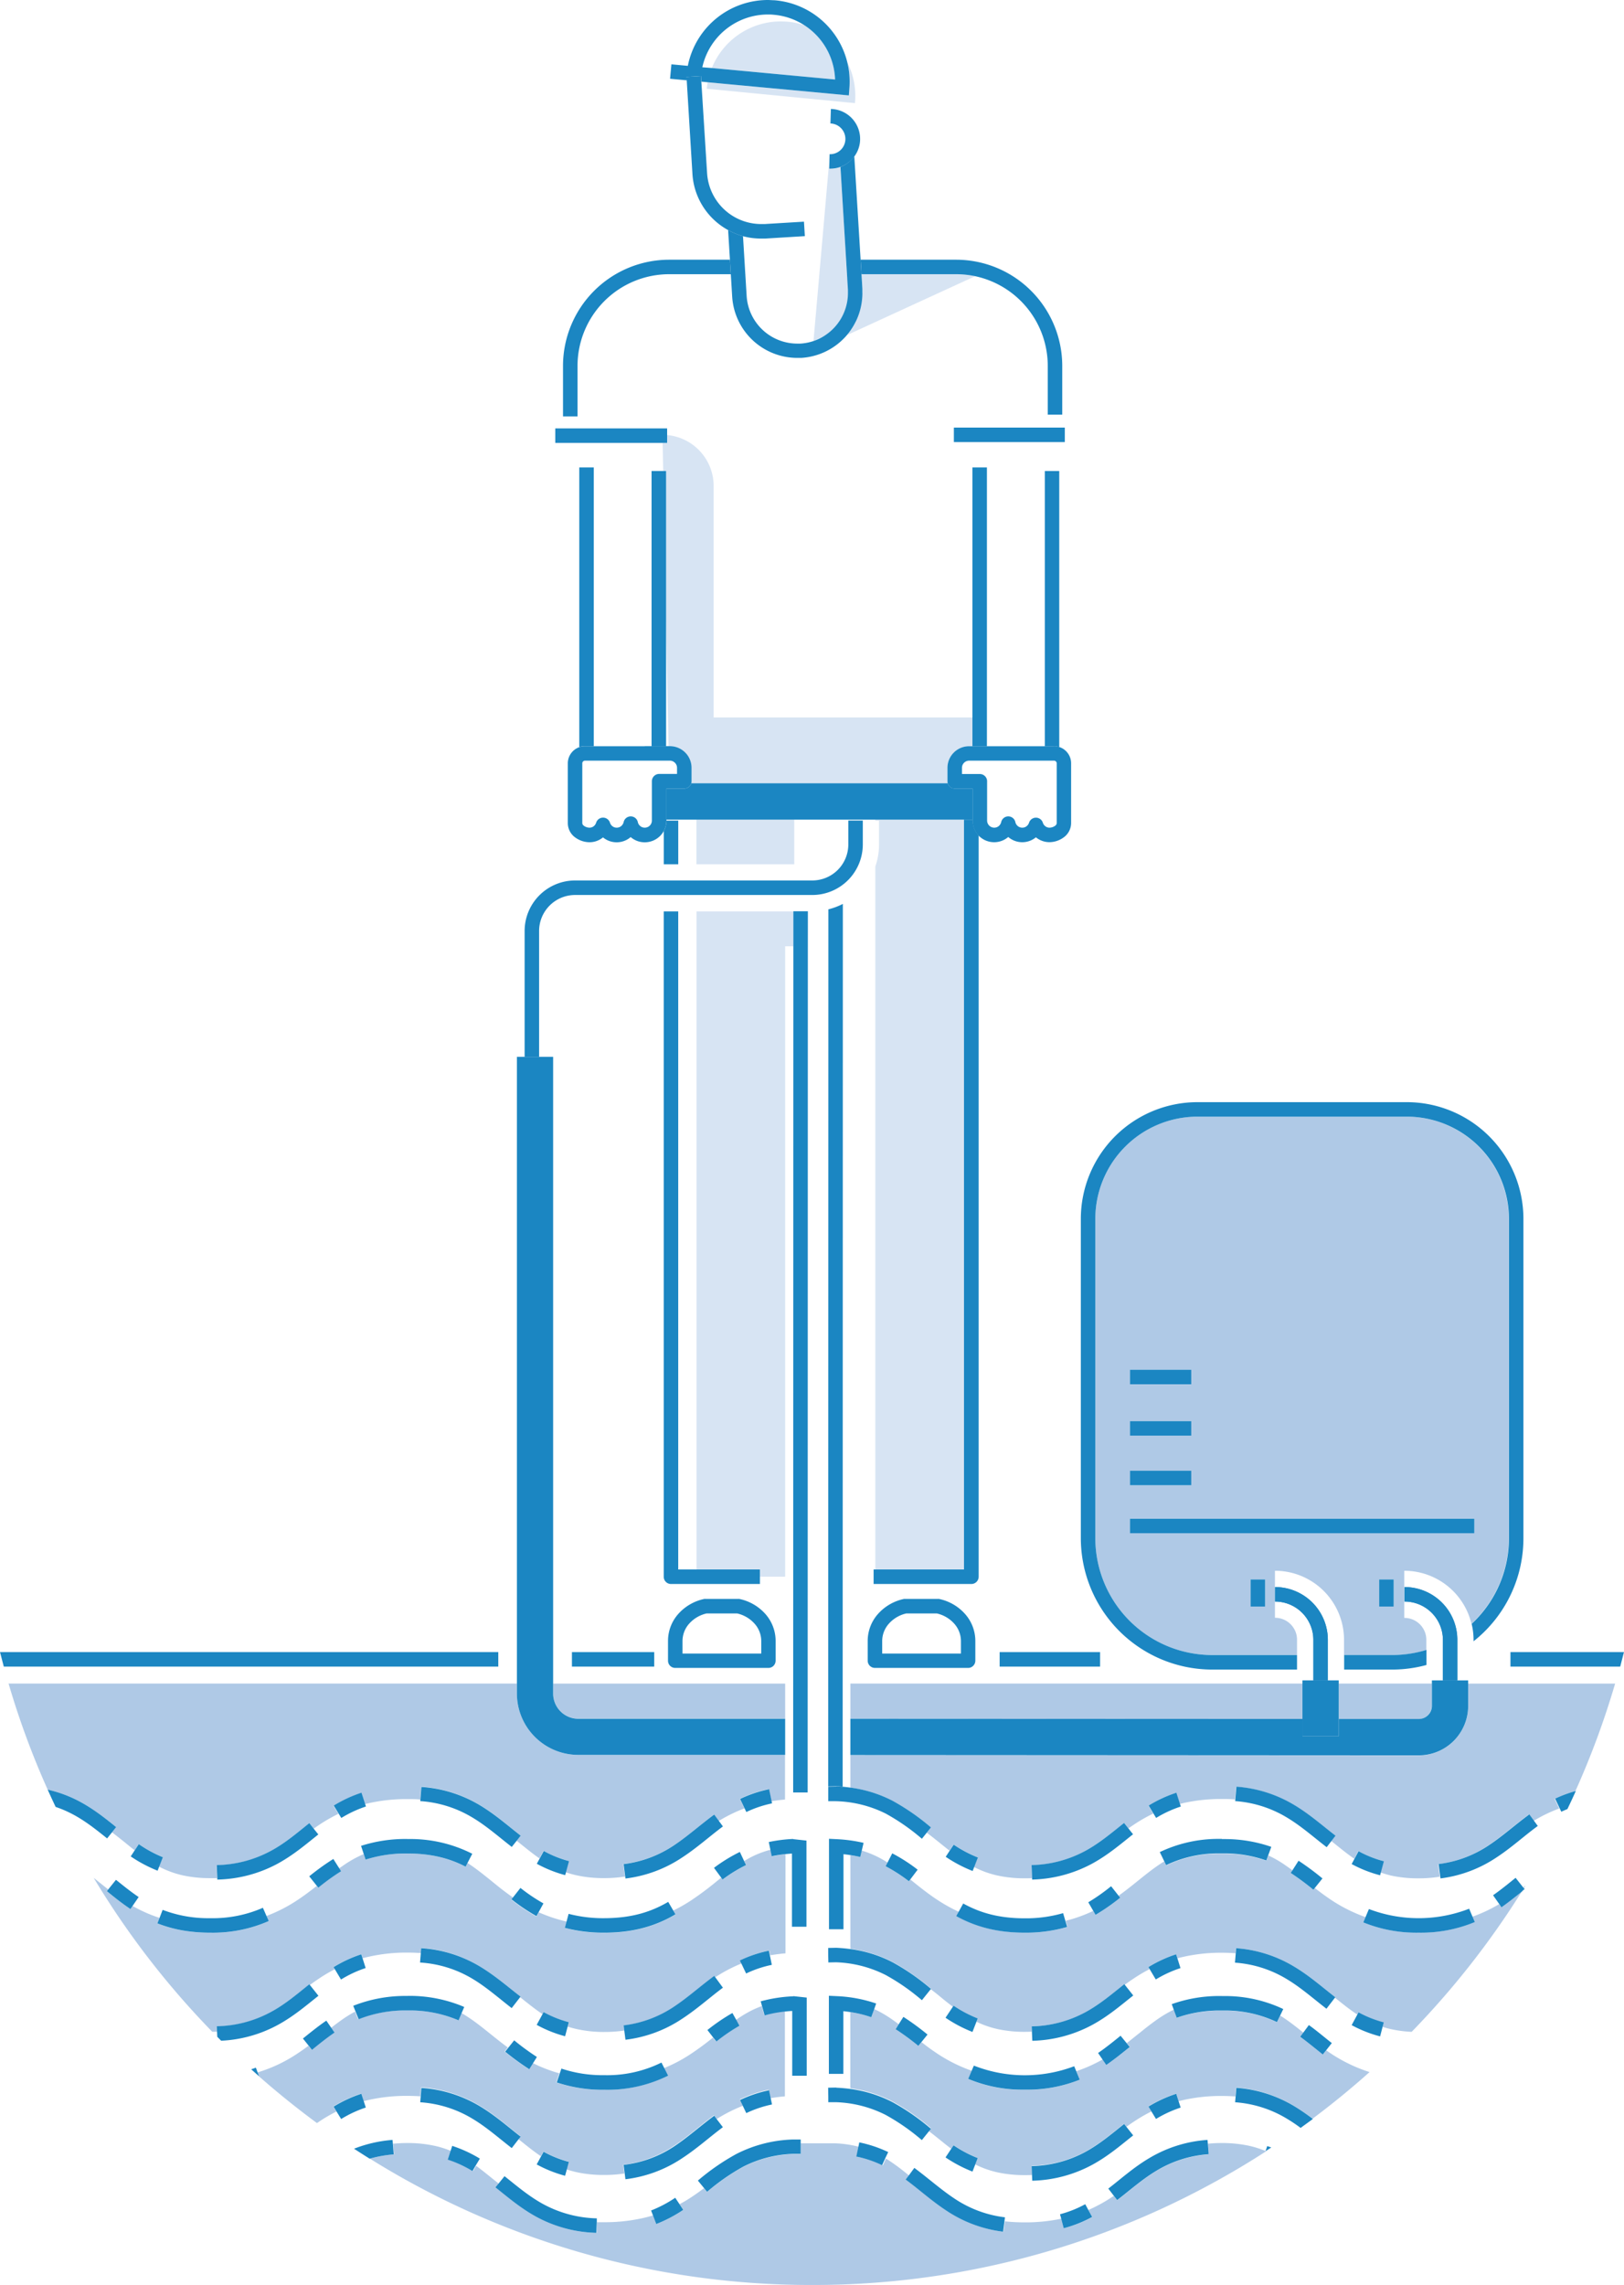 <svg xmlns="http://www.w3.org/2000/svg" width="187.41mm" height="263.57mm" viewBox="0 0 531.24 747.13"><path d="M252,604.83l-.31.09a30.71,30.71,0,0,0-6.24,2.44q-1,.54-2,1.14l.64,1.33a47.05,47.05,0,0,0-7.67,4.72l-.47-.62-1.53,1.23a101.39,101.39,0,0,1-8.65,6.43,53.4,53.4,0,0,1-5.52,3.11l.75,1.29c-5.89,3.45-13.17,6-23.21,6h-.08a49.68,49.68,0,0,1-12.89-1.58l.56-2.1a49.92,49.92,0,0,1-5.14-1.46c-1.38-.48-2.69-1-4-1.57l-.76,1.39a62.89,62.89,0,0,1-8.17-5.49l.55-.71-.37-.26c-2.37-1.66-4.5-3.36-6.5-5-2.66-2.15-5.1-4.11-7.59-5.76l-.48-.31-.62,1.21c-4.94-2.55-10.79-4.29-19.07-4.3a43.12,43.12,0,0,0-13.65,2l-.6-1.81a37.08,37.08,0,0,0-7.07,4l-1,.68.56.92a74.6,74.6,0,0,0-7.44,5.37l-.44-.55c-1.89,1.5-3.92,3.05-6.17,4.54a49.91,49.91,0,0,1-10.27,5.28l.75,1.66a45.48,45.48,0,0,1-19.11,3.81h0a53.88,53.88,0,0,1-7.67-.52l-.82,1.7.82-1.7a43.1,43.1,0,0,1-9.66-2.53l.72-1.81-.85-.28a46.67,46.67,0,0,1-8-3.63l-.7,1c-2.77-1.87-5.26-3.89-7.7-5.85l.45-.56c-1.14-.88-2.23-1.75-3.28-2.59L30.64,614a275.05,275.05,0,0,0,38.8,50.34c.52,0,1,0,1.54,0l-.07-1.71A38.7,38.7,0,0,0,88.5,658c4.64-2.51,8.52-5.8,12.69-9.13l.16.19c1-.75,2.08-1.51,3.2-2.25a51.83,51.83,0,0,1,5-2.94l-.43-.7a42.62,42.62,0,0,1,9.07-4.21l.44,1.34c.72-.19,1.45-.38,2.2-.54a55.75,55.75,0,0,1,12.39-1.31h.05c1.52,0,3,.06,4.42.16l.13-1.69A42.58,42.58,0,0,1,157,643c5.06,3,9.12,6.68,13.31,9.92l-.11.15c2.55,2.05,4.91,3.94,7.31,5.53h0l.34-.62a36.54,36.54,0,0,0,8.24,3.3l-.37,1.38a29.36,29.36,0,0,0,3,.81,40.3,40.3,0,0,0,9,.93,45.16,45.16,0,0,0,6.51-.46l-.21-1.64a37.74,37.74,0,0,0,16.59-6.16c4.51-2.94,8.47-6.58,13.08-10l.28.37a50.53,50.53,0,0,1,8.65-4.53l-.48-1a40.67,40.67,0,0,1,9.49-3.19l.32,1.55c1.59-.28,3.24-.5,5-.64V606.3a43,43,0,0,0-4.41.68l-.45-2.15m-82.89-54.35H2.8a270.29,270.29,0,0,0,12.8,34.69,41.44,41.44,0,0,1,8.89,3.09c5.32,2.57,9.5,5.94,13.52,9.16l-1.37,1.71c1.55,1.17,3,2.33,4.4,3.45,1,.83,2,1.64,3,2.42l1.33-2a40.46,40.46,0,0,0,7.88,4.2l-1.23,3.14a31.5,31.5,0,0,0,7.74,2.85,41,41,0,0,0,9,.92c.79,0,1.55,0,2.29,0l-.17-4.22a38.83,38.83,0,0,0,17.59-4.59c4.64-2.51,8.52-5.8,12.69-9.14l1.42,1.79c.63-.45,1.28-.9,1.94-1.34a53.05,53.05,0,0,1,6.17-3.53l-1.6-2.62a42.62,42.62,0,0,1,9.07-4.21l1.19,3.66,1.45-.35a56.37,56.37,0,0,1,12.39-1.3h.05c1.45,0,2.85,0,4.22.14l.33-4.19a42.7,42.7,0,0,1,19.15,6c5.06,3,9.12,6.68,13.31,9.92l-1.31,1.7.92.73c2.3,1.86,4.45,3.59,6.6,5.09l1.34-2.46a36.08,36.08,0,0,0,8.24,3.3l-1,3.69a32.61,32.61,0,0,0,3.56,1,41,41,0,0,0,9,.92,43.31,43.31,0,0,0,6.82-.51l-.52-4.1a37.74,37.74,0,0,0,16.59-6.16c4.51-2.94,8.47-6.58,13.08-10l1.54,2.09a48.74,48.74,0,0,1,8.41-4.12l-1.5-3.14a41.62,41.62,0,0,1,9.49-3.19l.83,4c1.43-.24,2.91-.43,4.45-.56V573.82H189.16a20.09,20.09,0,0,1-20.07-20.1v-3.23m87.75,0h-75.9v3.23a8.25,8.25,0,0,0,8.23,8.24h67.67V550.48m169.22,0H278.18V562h3.34v0l144.54.08v-11.6m42.34,0H437.92v11.61l26.18,0a4.34,4.34,0,0,0,3-1.26,4.27,4.27,0,0,0,1.25-3v-7.33m60.05,0H480.26v7.33A16.15,16.15,0,0,1,464.1,574h0l-185.92-.1v10.62a42.09,42.09,0,0,1,13.72,4.27,74,74,0,0,1,12.64,8.76l-1.37,1.7c1.78,1.34,3.43,2.68,5,3.94.82.66,1.63,1.31,2.42,1.93l1.33-2a40.26,40.26,0,0,0,7.9,4.17l-1.23,3.17a31.51,31.51,0,0,0,7.85,2.82,40.59,40.59,0,0,0,8.78.88c.83,0,1.64,0,2.41-.06l-.17-4.21A38.74,38.74,0,0,0,355,605.22c4.64-2.52,8.52-5.82,12.71-9.16l1.41,1.78c.6-.42,1.21-.84,1.84-1.26a51.32,51.32,0,0,1,6.28-3.58l-1.58-2.62a42.82,42.82,0,0,1,9.07-4.19l1.18,3.66,1.33-.32a56.24,56.24,0,0,1,12.39-1.3h0c1.5,0,3,0,4.37.15l.35-4.17a42.77,42.77,0,0,1,19.1,6.11c5.05,3,9.11,6.7,13.32,9.93l-1.31,1.7.79.62c2.36,1.9,4.54,3.67,6.74,5.19l1.34-2.48a35.85,35.85,0,0,0,8.25,3.26l-1,3.71q1.59.54,3.39,1a41,41,0,0,0,9,.92,44.16,44.16,0,0,0,7-.53l-.54-4.1a37.68,37.68,0,0,0,16.55-6.22c4.51-3,8.47-6.61,13.1-10l1.54,2.1a48.8,48.8,0,0,1,8.42-4.09l-1.49-3.16a40.93,40.93,0,0,1,6.78-2.5,272,272,0,0,0,13-35.15" style="fill:#afc9e6"/><path d="M399.66,700.72c-1.63,0-3.14.08-4.53.22l.28,3.48a38.06,38.06,0,0,0-17.08,5.4c-4.58,2.74-8.48,6.22-12.86,9.6L364.34,718l-.45.3a50.75,50.75,0,0,1-7.86,4.31l1.25,2.31a41.2,41.2,0,0,1-9.3,3.7l-.83-3.16a56.34,56.34,0,0,1-11.92,1.2h-.06a60.42,60.42,0,0,1-6.45-.34l-.44,3.43a42.72,42.72,0,0,1-18.57-6.91c-4.93-3.24-9-6.95-13.3-10.14l1-1.33c-1.91-1.54-3.73-3-5.56-4.23-.68-.47-1.36-.92-2.05-1.34l-1,2.2a36.66,36.66,0,0,0-8.42-2.82l.67-3.21a36.55,36.55,0,0,0-7.62-1.15H261.9v3.51h-2.47a38.66,38.66,0,0,0-16.31,4.18,70.35,70.35,0,0,0-11.85,8.25l-1-1.26c-1.42,1.08-2.92,2.16-4.54,3.2-1.08.7-2.22,1.38-3.42,2l1.24,1.87a44.83,44.83,0,0,1-8.83,4.63l-1.08-2.82c-1.26.38-2.56.73-3.91,1a56.18,56.18,0,0,1-12.06,1.23h-.05c-.78,0-1.55,0-2.3,0l-.15,3.5a43.45,43.45,0,0,1-19.62-5.24c-5.18-2.83-9.28-6.37-13.38-9.63l1-1.23L161,712.28c-1.82-1.47-3.54-2.85-5.24-4.11l-1,1.72a37.7,37.7,0,0,0-8.08-3.72l.91-2.83a31.51,31.51,0,0,0-5.31-1.69,41.51,41.51,0,0,0-9-.93c-1.69,0-3.24.09-4.69.23l.29,3.47a41.58,41.58,0,0,0-7.88,1.41,272.5,272.5,0,0,0,144.68,41.3h0a272.58,272.58,0,0,0,148.5-43.72,31.8,31.8,0,0,0-5.46-1.76,41.58,41.58,0,0,0-9-.93M286,656.85l-1,2.73a38,38,0,0,0-6.84-1.68v24.92a42.09,42.09,0,0,1,13.72,4.27,74,74,0,0,1,12.64,8.76l-.74.92c1.54,1.18,3,2.35,4.38,3.46,1,.82,2,1.61,3,2.36l.78-1.16a40.54,40.54,0,0,0,7.9,4.17l-.82,2.12a31.4,31.4,0,0,0,7.44,2.62,41.28,41.28,0,0,0,8.78.87c.82,0,1.61,0,2.36-.05l-.12-3A38.8,38.8,0,0,0,355,703.56c4.64-2.52,8.52-5.82,12.71-9.16l.78,1c.79-.58,1.61-1.15,2.47-1.71a51.39,51.39,0,0,1,5.7-3.3l-1-1.65a42.68,42.68,0,0,1,9.08-4.19l.8,2.49,1.7-.41a56.24,56.24,0,0,1,12.39-1.3h0c1.54,0,3,.06,4.48.16l.24-2.92a42.73,42.73,0,0,1,19.1,6.11,66.24,66.24,0,0,1,5.92,4.08q9.66-7.22,18.64-15.24l-1.47-.49a50.7,50.7,0,0,1-12.7-6.63l0,0-1.09,1.38c-2.51-2-4.9-4-7.39-5.81h0l1-1.34c-2.27-1.83-4.4-3.5-6.57-4.93-.34-.23-.69-.45-1-.66l-1.06,2.19a39.67,39.67,0,0,0-16.86-3.79h-.43l-.76,0-.81,0h-.46A41.83,41.83,0,0,0,385,659.77l-1-2.68a41,41,0,0,0-5.64,3.35c-1.86,1.31-3.72,2.78-5.68,4.37-1.3,1-2.65,2.13-4.08,3.23l1,1.25c-2.44,2-4.92,4-7.66,5.87l-1.23-1.78a48.45,48.45,0,0,1-8.62,3.85L353.2,680a46.17,46.17,0,0,1-17.95,3.3h-.07a45.81,45.81,0,0,1-18.47-3.53h0l1.15-2.69a50.54,50.54,0,0,1-12.18-6.23c-1.5-1-2.91-2.09-4.24-3.12l-1,1.23a81.06,81.06,0,0,0-7.42-5.44h0l1-1.62c-.75-.56-1.49-1.1-2.23-1.61a38.64,38.64,0,0,0-5.86-3.4m-36.79-.93a32.68,32.68,0,0,0-3.75,1.65,39.74,39.74,0,0,0-4.66,2.87l1,1.87a60.1,60.1,0,0,0-7.52,5.14l-1-1.24a91.22,91.22,0,0,1-7.61,5.59,49.66,49.66,0,0,1-8.45,4.41l1.23,2.44a44.72,44.72,0,0,1-20.78,4.62h-.08a47.46,47.46,0,0,1-15.56-2.4l1-3c-1-.27-2-.57-2.9-.9a45.9,45.9,0,0,1-5.85-2.48l-1.26,2a85.5,85.5,0,0,1-7.88-5.74l1.05-1.31c-1.88-1.37-3.61-2.76-5.26-4.08-2.66-2.14-5.1-4.11-7.59-5.75-.77-.5-1.53-1-2.31-1.43l-1,2.37a40.77,40.77,0,0,0-16.82-3.23,41.42,41.42,0,0,0-16,2.87l-1-2.48a42.77,42.77,0,0,0-4.32,2.68q-1.74,1.23-3.51,2.63l1,1.47c-2.54,1.74-4.93,3.67-7.38,5.65l-1-1.28c-1.12.84-2.29,1.67-3.53,2.49a48.56,48.56,0,0,1-13.18,6.25l.46,1.24q9.17,8.07,19,15.31l.79-.53a52.07,52.07,0,0,1,5.58-3.24l-1-1.66a42.54,42.54,0,0,1,9.06-4.21l.82,2.5c.59-.16,1.2-.31,1.82-.45a56.37,56.37,0,0,1,12.39-1.3h.05q2.22,0,4.32.15l.23-2.94a42.54,42.54,0,0,1,19.15,6c5.06,3,9.12,6.68,13.31,9.92l-.71.92.32.26c2.48,2,4.78,3.85,7.1,5.42l.84-1.54a36.45,36.45,0,0,0,8.24,3.3l-.67,2.54c1,.34,2.1.65,3.25.91a41,41,0,0,0,9,.92,43,43,0,0,0,6.67-.48l-.36-2.87a37.7,37.7,0,0,0,16.58-6.16c4.51-2.94,8.47-6.58,13.08-10l.9,1.23a49.77,49.77,0,0,1,8.54-4.33l-1-2.07a41.14,41.14,0,0,1,9.49-3.19l.58,2.77c1.5-.26,3.07-.47,4.7-.6v-27.9A39.62,39.62,0,0,0,250,658.9l-.84-3m249.88-39.37-.75.58.22.27.53-.85M281.88,605.11l-.5,2.08c-1-.24-2.09-.45-3.2-.62v30.64a41.85,41.85,0,0,1,13.72,4.27,73.93,73.93,0,0,1,12.64,8.75l-.12.15q2,1.53,3.76,3c1.21,1,2.37,1.9,3.53,2.78l.22-.33a40.26,40.26,0,0,0,7.9,4.17l-.41,1.06a31.35,31.35,0,0,0,7,2.42,40.59,40.59,0,0,0,8.78.88q1.2,0,2.31-.06l-.07-1.71A38.75,38.75,0,0,0,355,658c4.64-2.52,8.52-5.83,12.71-9.16l.15.18c1-.73,2-1.45,3.1-2.17a52.91,52.91,0,0,1,5.11-3l-.41-.68a42.33,42.33,0,0,1,9.07-4.19l.44,1.34q1-.28,2.07-.51a55.62,55.62,0,0,1,12.39-1.31h0c1.58,0,3.1.06,4.58.17l.14-1.67a42.52,42.52,0,0,1,19.1,6.11c5.05,3.05,9.11,6.69,13.32,9.93l-.11.14c2.5,2,4.82,3.87,7.18,5.43l.15.09.34-.63a36.77,36.77,0,0,0,8.25,3.26l-.36,1.39c.89.29,1.81.54,2.79.76a38.85,38.85,0,0,0,6.77.88,275.26,275.26,0,0,0,36.1-46c-2.18,1.75-4.4,3.54-6.82,5.24h0l-.66-1a47.73,47.73,0,0,1-8.74,4.11l.74,1.73a45.86,45.86,0,0,1-18.39,3.48h0A46,46,0,0,1,446,628.58l.73-1.75-.09,0a51,51,0,0,1-12.7-6.64c-1.35-.94-2.62-1.9-3.83-2.85l-.45.57a86.57,86.57,0,0,0-7.42-5.49l.56-.86c-1-.74-2-1.44-2.95-2.09a36.44,36.44,0,0,0-4.95-2.78l-.63,1.74a41.42,41.42,0,0,0-13.37-2.33h-.43l-.76,0-.81,0h-.46a39.64,39.64,0,0,0-16.94,3.85l-.65-1.33c-.84.51-1.66,1.06-2.49,1.64-1.86,1.3-3.72,2.78-5.68,4.36s-4.29,3.47-6.77,5.23l.53.67a68.23,68.23,0,0,1-8.06,5.6l-.75-1.31a47.2,47.2,0,0,1-9,3.24l.6,2a48.52,48.52,0,0,1-13.94,1.88h-.07c-9.51,0-16.56-2.24-22.28-5.42l.76-1.37a54.09,54.09,0,0,1-8-4.55c-2.34-1.61-4.45-3.26-6.42-4.84l-1.49-1.2-.45.59a52,52,0,0,0-7.61-4.9l.62-1.22a32.59,32.59,0,0,0-8.45-3.92" style="fill:#afc9e6"/><path d="M409.09,525.31v-8.86h4.75v8.86h-4.75m42.07,0v-8.86h4.74v8.86h-4.74m-81.53-24v-4.75H482.28v4.75H369.63m0-15.69V480.9h20.06v4.75H369.63m0-16.22v-4.75h20.06v4.75H369.63m0-16.81v-4.74h20.06v4.74H369.63m90.55-87.5H391.73a33.43,33.43,0,0,0-33.43,33.43V502.91a38.26,38.26,0,0,0,38.26,38.25h27.72v-5a7,7,0,0,0-1.22-4,7.14,7.14,0,0,0-6-3.18V513.6h0a22.6,22.6,0,0,1,22.6,22.6v5h15.65a38.42,38.42,0,0,0,11.27-1.68V536.2a7.06,7.06,0,0,0-1.22-4,7.14,7.14,0,0,0-6-3.18V513.6h0a22.62,22.62,0,0,1,20.82,13.8,23.24,23.24,0,0,1,1.15,3.51c.34-.31.67-.63,1-.95a38.1,38.1,0,0,0,11.2-27.05V398.55a33.43,33.43,0,0,0-33.42-33.43h0" style="fill:#afc9e6"/><path d="M271.25,52.83h0l-5.14,58.67c.53-.18,21.45-9.9,22-10.12L277.15,91l-2.22-36.37a9.81,9.81,0,0,1-3.44.62h-.3l.06-2.37h0" style="fill:#d7e4f3"/><path d="M277.16,20.38a26.39,26.39,0,0,1,.76,6.31c0,.7,0,1.41-.08,2.11l-.18,2.4L231.5,26.9c-.13.69-.23,1.4-.3,2.11l48.47,4.71a24.25,24.25,0,0,0-2.51-13.34M255.41,7a24.36,24.36,0,0,0-22.56,15.24L273.17,26a22,22,0,0,0-5.8-14.19,22.5,22.5,0,0,0-4.22-3.56,24.33,24.33,0,0,0-5.36-1.14C257,7.06,256.2,7,255.41,7" style="fill:#d7e4f3"/><path d="M259.52,298H227.85V513.18h20.73v2.37h8.26V309.41h2.68V298m.3-30h-32v14.59h32V268" style="fill:#d7e4f3"/><path d="M315.34,268h-29v.33h1.21v7.8a21.9,21.9,0,0,1-1.21,7.18v229.9h29V268" style="fill:#d7e4f3"/><path d="M218.23,142.25v2.57h-1.47l.18,9.18h.95v49.08l.79,40.9h.46a7.08,7.08,0,0,1,7.07,7.08v4.4a2.39,2.39,0,0,1-.09.66H310a2.39,2.39,0,0,1-.09-.66v-4.4A7.07,7.07,0,0,1,317,244h1.11V234.6H233.45V158.92a16.74,16.74,0,0,0-15.22-16.67" style="fill:#d7e4f3"/><path d="M312.74,89.66H281.82l.29,4.81c0,.44,0,.88,0,1.31a21.27,21.27,0,0,1-5,13.77L319,90.3a30.28,30.28,0,0,0-6.21-.64" style="fill:#d7e4f3"/><polyline points="61.44 630.74 60.29 633.12 61.44 630.74" style="fill:#1b86c2"/><path d="M498.53,617.4l-.58.93.8-.65-.22-.28" style="fill:#1b86c2"/><path d="M414.13,703.4h0" style="fill:#1b86c2"/><polyline points="61.11 631.42 60.29 633.12 61.11 631.42 61.11 631.42" style="fill:#1b86c2"/><path d="M531.24,540.19H494.1v4.75H530c.42-1.58.84-3.16,1.23-4.75" style="fill:#1b86c2"/><polyline points="359.86 540.2 327 540.2 327 544.94 359.86 544.94 359.86 540.2" style="fill:#1b86c2"/><polyline points="214.01 540.2 187.09 540.2 187.09 544.94 214.01 544.94 214.01 540.2" style="fill:#1b86c2"/><path d="M163,540.19H0c.4,1.59.81,3.17,1.24,4.75H163v-4.75" style="fill:#1b86c2"/><path d="M278.18,562v0h3.34v0h-3.34M180.94,345.56H169.09V553.71a20.09,20.09,0,0,0,20.07,20.1h67.68V562H189.17a8.25,8.25,0,0,1-8.23-8.24V345.56" style="fill:#1b86c2"/><path d="M480.26,549.44H468.4v8.37a4.27,4.27,0,0,1-1.25,3,4.34,4.34,0,0,1-3,1.26l-26.18,0v5.58H426.06v-5.59L281.52,562h-3.34v11.86l185.92.1h0a16.15,16.15,0,0,0,16.16-16.15v-8.37" style="fill:#1b86c2"/><path d="M466.62,539.48a38.42,38.42,0,0,1-11.27,1.68H439.7v4.75h15.65a42.75,42.75,0,0,0,11.27-1.5v-4.93m-6.44-179.1H391.73a38.17,38.17,0,0,0-38.17,38.17V502.91a43,43,0,0,0,43,43h27.72v-4.75H396.56a38.26,38.26,0,0,1-38.26-38.25V398.55a33.43,33.43,0,0,1,33.43-33.43h68.45a33.43,33.43,0,0,1,33.42,33.43V502.91A38.1,38.1,0,0,1,482.4,530c-.32.32-.65.64-1,.95a22.66,22.66,0,0,1,.63,5.29v.42a42.93,42.93,0,0,0,16.31-33.71V398.55a38.17,38.17,0,0,0-38.17-38.17h0" style="fill:#1b86c2"/><polyline points="482.28 496.59 369.63 496.59 369.63 501.33 482.28 501.33 482.28 496.59" style="fill:#1b86c2"/><polyline points="413.84 516.45 409.1 516.45 409.1 525.31 413.84 525.31 413.84 516.45" style="fill:#1b86c2"/><polyline points="455.9 516.45 451.16 516.45 451.16 525.31 455.9 525.31 455.9 516.45" style="fill:#1b86c2"/><polyline points="437.92 549.44 426.06 549.44 426.06 550.48 426.06 562.08 426.06 567.67 437.92 567.67 437.92 562.09 437.92 550.48 437.92 549.44" style="fill:#1b86c2"/><path d="M429.62,549.44V536.2a12.53,12.53,0,0,0-12.53-12.53v-4.74a17.27,17.27,0,0,1,17.27,17.27v13.24h-4.74" style="fill:#1b86c2"/><path d="M417.09,518.93v4.74a12.53,12.53,0,0,1,12.53,12.53v13.24h4.74V536.2a17.27,17.27,0,0,0-17.27-17.27" style="fill:#1b86c2"/><path d="M472,549.44V536.2a12.53,12.53,0,0,0-12.53-12.53v-4.74A17.27,17.27,0,0,1,476.7,536.2v13.24H472" style="fill:#1b86c2"/><path d="M459.43,518.93v4.74A12.53,12.53,0,0,1,472,536.2v13.24h4.74V536.2a17.27,17.27,0,0,0-17.27-17.27" style="fill:#1b86c2"/><polyline points="389.69 447.88 369.63 447.88 369.63 452.62 389.69 452.62 389.69 447.88" style="fill:#1b86c2"/><polyline points="389.69 464.68 369.63 464.68 369.63 469.43 389.69 469.43 389.69 464.68" style="fill:#1b86c2"/><polyline points="389.69 480.9 369.63 480.9 369.63 485.64 389.69 485.64 389.69 480.9" style="fill:#1b86c2"/><path d="M296.46,527.56h10a10.81,10.81,0,0,1,5.67,3.32,8.57,8.57,0,0,1,2.21,5.66v4.14H288.58v-4.14a8.57,8.57,0,0,1,2.21-5.66,10.81,10.81,0,0,1,5.67-3.32m10.24-4.74H296.19a2.12,2.12,0,0,0-.5,0,15.62,15.62,0,0,0-8.46,4.88,13.25,13.25,0,0,0-3.39,8.79v6.51a2.35,2.35,0,0,0,.7,1.68,2.38,2.38,0,0,0,1.67.69h30.47a2.32,2.32,0,0,0,1.67-.69,2.37,2.37,0,0,0,.7-1.68v-6.51a13.3,13.3,0,0,0-3.39-8.79,15.65,15.65,0,0,0-8.46-4.88,2.12,2.12,0,0,0-.5,0" style="fill:#1b86c2"/><path d="M221.86,298h-4.74V515.55a2.37,2.37,0,0,0,2.37,2.38h29.09v-4.75H221.86V298m0-29.67H218a7.1,7.1,0,0,1-.87,3.4v10.86h4.74V268.3" style="fill:#1b86c2"/><path d="M318.16,268h-2.82V513.18H285.77v4.75h32a2.39,2.39,0,0,0,2.37-2.38V273.15a7,7,0,0,1-1.93-4.85V268" style="fill:#1b86c2"/><path d="M231.14,527.56h10a10.77,10.77,0,0,1,5.67,3.32,8.52,8.52,0,0,1,2.21,5.66v4.14H223.26v-4.14a8.56,8.56,0,0,1,2.2-5.66,10.8,10.8,0,0,1,5.68-3.32m10.23-4.74h-10.5a2.15,2.15,0,0,0-.51,0,15.65,15.65,0,0,0-8.46,4.88,13.24,13.24,0,0,0-3.38,8.79v6.51a2.36,2.36,0,0,0,2.37,2.37h30.46a2.36,2.36,0,0,0,1.68-.69,2.4,2.4,0,0,0,.69-1.68h0v-6.51a13.29,13.29,0,0,0-3.38-8.79,15.68,15.68,0,0,0-8.47-4.88,2.12,2.12,0,0,0-.5,0" style="fill:#1b86c2"/><polyline points="348.32 139.81 312.03 139.81 312.03 144.55 348.32 144.55 348.32 139.81" style="fill:#1b86c2"/><polyline points="218.23 140.08 181.64 140.08 181.64 144.82 216.76 144.82 218.23 144.82 218.23 142.25 218.23 140.08" style="fill:#1b86c2"/><path d="M238.77,84.92H218.92a34.75,34.75,0,0,0-34.75,34.74v16.5h4.75v-16.5a30,30,0,0,1,30-30h20.14l-.29-4.74" style="fill:#1b86c2"/><path d="M312.74,84.92H281.53l.29,4.74h30.92a30.28,30.28,0,0,1,6.21.64,30,30,0,0,1,23.79,29.36v15.91h4.74V119.66a34.74,34.74,0,0,0-34.74-34.74" style="fill:#1b86c2"/><path d="M279.46,51.09a9.79,9.79,0,0,1-4.53,3.49L277.15,91l.23,3.8c0,.34,0,.69,0,1a16.61,16.61,0,0,1-9.75,15.11c-.51.23-1,.43-1.55.61a16.32,16.32,0,0,1-4.29.83c-.34,0-.69,0-1,0a16.61,16.61,0,0,1-16.55-15.59l-1.19-19.54a21.8,21.8,0,0,1-4.87-2l.59,9.65.29,4.74.45,7.41a21.35,21.35,0,0,0,21.28,20c.44,0,.88,0,1.32,0a21.34,21.34,0,0,0,14.27-6.71q.38-.39.72-.81a21.27,21.27,0,0,0,5-13.77c0-.43,0-.87,0-1.31l-.29-4.81-.29-4.74-2.07-33.83" style="fill:#1b86c2"/><path d="M229.74,22A22,22,0,0,1,251.18,4.74c.57,0,1.15,0,1.74.07a21.89,21.89,0,0,1,10.23,3.46,22.5,22.5,0,0,1,4.22,3.56A22,22,0,0,1,273.17,26l-40.32-3.76L229.74,22M251.18,0A26.73,26.73,0,0,0,225,21.53l-5.37-.5-.44,4.72,5.46.51-.07-1.11,4.74-.29.11,1.84,2.08.2,46.16,4.3.18-2.4c.06-.7.08-1.41.08-2.11a26.39,26.39,0,0,0-.76-6.31A26.72,26.72,0,0,0,253.29.08c-.71,0-1.42-.08-2.11-.08" style="fill:#1b86c2"/><path d="M229.31,24.86l-4.74.29.07,1.11,1.87,30.64a22.46,22.46,0,0,0,7.07,15,22.21,22.21,0,0,0,4.6,3.33,21.8,21.8,0,0,0,4.87,2A22.11,22.11,0,0,0,249,78c.46,0,.92,0,1.39,0l12.89-.79-.29-4.73-12.89.78c-.37,0-.74,0-1.1,0a17.75,17.75,0,0,1-17.7-16.68L229.42,26.7l-.11-1.84" style="fill:#1b86c2"/><polyline points="271.26 52.56 271.25 52.83 271.25 52.83 271.25 52.83 271.26 52.56" style="fill:#1b86c2"/><path d="M271.8,35.63l-.15,4.74h0a5.05,5.05,0,0,1,4.89,5v.21a5,5,0,0,1-5,4.84h-.17l-.06,2.1v.27l-.06,2.37h.3a9.74,9.74,0,0,0,8-4.11,9.63,9.63,0,0,0,1.81-5.36v0h0c0-.07,0-.16,0-.28a9.8,9.8,0,0,0-9.48-9.78" style="fill:#1b86c2"/><path d="M270.91,585.82v.27h0v-.27m4.81-290.27a21.61,21.61,0,0,1-4.74,1.78v12.08l-.06,274.7,2.65-.05h.08c.69,0,1.35.07,2,.13l.06-274.79V295.55" style="fill:#1b86c2"/><polyline points="264.27 297.97 259.52 297.97 259.52 309.41 259.46 586.09 264.2 586.09 264.26 309.41 264.27 297.97" style="fill:#1b86c2"/><path d="M310,256.12H226.12a2.36,2.36,0,0,1-2.28,1.71H218V268H318.16V257.83h-5.85a2.36,2.36,0,0,1-2.28-1.71" style="fill:#1b86c2"/><path d="M217.89,154h-4.75v90h4.75V154m-23.66-1.16h-4.74v91.45a5.67,5.67,0,0,1,1.86-.31h2.88V152.84" style="fill:#1b86c2"/><path d="M346.52,154h-4.74v90h3a5.43,5.43,0,0,1,1.72.27V154m-23.66-1.16h-4.74V244h4.74V152.84" style="fill:#1b86c2"/><path d="M192.81,270.63a3.21,3.21,0,0,1-1.89-.68,1.08,1.08,0,0,1-.44-.87v-19.5a.87.87,0,0,1,.87-.86h27.79a2.32,2.32,0,0,1,1.64.69,2.29,2.29,0,0,1,.69,1.65v2h-5.85a2.39,2.39,0,0,0-2.38,2.37v1.6h0V268.3a2.3,2.3,0,0,1-.68,1.65,2.34,2.34,0,0,1-1.65.68,2.26,2.26,0,0,1-1.46-.52,2.29,2.29,0,0,1-.81-1.31,2.37,2.37,0,0,0-4.63,0,2.4,2.4,0,0,1-.81,1.31,2.29,2.29,0,0,1-1.47.52,2.2,2.2,0,0,1-1.36-.45,2.34,2.34,0,0,1-.84-1.18,2.37,2.37,0,0,0-4.52,0,2.39,2.39,0,0,1-.83,1.18,2.23,2.23,0,0,1-1.37.45M210.91,244H191.35a5.67,5.67,0,0,0-1.86.31,5.61,5.61,0,0,0-3.75,5.29v19.5a5.8,5.8,0,0,0,2.45,4.75,8.06,8.06,0,0,0,4.61,1.54h0A6.9,6.9,0,0,0,197,274l.25-.19.25.19a7,7,0,0,0,4.21,1.41h0a7,7,0,0,0,4.47-1.6l.12-.1.13.1a7,7,0,0,0,4.46,1.6A7.08,7.08,0,0,0,218,268.3h0V257.83h5.85a2.36,2.36,0,0,0,2.28-1.71,2.39,2.39,0,0,0,.09-.66v-4.4a7.08,7.08,0,0,0-7.07-7.08h-8.23" style="fill:#1b86c2"/><path d="M320.53,257.06h0m-5.85-4v-2a2.34,2.34,0,0,1,2.33-2.34H344.8a.87.87,0,0,1,.87.86v19.5a1.08,1.08,0,0,1-.44.87,3.26,3.26,0,0,1-1.9.68,2.22,2.22,0,0,1-1.36-.45,2.34,2.34,0,0,1-.84-1.18,2.37,2.37,0,0,0-4.51,0,2.41,2.41,0,0,1-.84,1.18,2.23,2.23,0,0,1-1.37.45,2.26,2.26,0,0,1-1.46-.52,2.29,2.29,0,0,1-.81-1.31,2.37,2.37,0,0,0-4.63,0,2.4,2.4,0,0,1-.81,1.31,2.27,2.27,0,0,1-1.47.52,2.34,2.34,0,0,1-2.33-2.33V255.46a2.32,2.32,0,0,0-.69-1.67,2.35,2.35,0,0,0-1.68-.7h-5.85M344.8,244H317a7.07,7.07,0,0,0-7.07,7.08v4.4a2.36,2.36,0,0,0,2.37,2.37h5.85V268.3a7.06,7.06,0,0,0,11.54,5.48l.13-.1.12.1a7,7,0,0,0,8.68.19l.24-.19.25.19a7,7,0,0,0,4.21,1.4h0a8,8,0,0,0,4.6-1.54,5.81,5.81,0,0,0,2.46-4.75v-19.5a5.6,5.6,0,0,0-3.89-5.33,5.43,5.43,0,0,0-1.72-.27" style="fill:#1b86c2"/><path d="M176.35,345.56h0M282.24,268.3H277.5v7.8a11.78,11.78,0,0,1-11.79,11.79H188.14a16.54,16.54,0,0,0-16.53,16.54v41.13h4.74V304.43a11.78,11.78,0,0,1,11.79-11.79h77.57a16.54,16.54,0,0,0,16.53-16.54v-7.8" style="fill:#1b86c2"/><path d="M480.61,624.1a45.72,45.72,0,0,1-32.81.11l-1.1,2.62-.73,1.75a46,46,0,0,0,18.08,3.36h0a45.86,45.86,0,0,0,18.39-3.48l-.74-1.73-1.12-2.63m10.52-.53h0m-176-1.2-1.53,2.78-.76,1.37c5.72,3.18,12.77,5.42,22.28,5.42h.07a48.52,48.52,0,0,0,13.94-1.88l-.6-2-.74-2.51a43.86,43.86,0,0,1-12.6,1.69c-8.84,0-14.91-2-20.06-4.83m48.3-5.61A62.66,62.66,0,0,1,356,622l1.62,2.8.75,1.31a68.23,68.23,0,0,0,8.06-5.6l-.53-.67-2.41-3.06M495.78,614c-2.47,2-4.85,3.94-7.37,5.7l2.06,2.94.66,1c2.42-1.7,4.64-3.49,6.82-5.24l.58-.93-.22-.27L495.78,614m-71-5.58-2,3.13-.56.86a86.57,86.57,0,0,1,7.42,5.49l.45-.57,2.51-3.13a90.82,90.82,0,0,0-7.81-5.78M291.87,606l-1.54,3-.62,1.22a52,52,0,0,1,7.61,4.9l.45-.59,2.41-3.19a55.6,55.6,0,0,0-8.31-5.34m107.81-4.73c-.56,0-1.22,0-1.38,0a44.53,44.53,0,0,0-18.91,4.32l1.43,2.94.65,1.33a39.64,39.64,0,0,1,16.94-3.85h.46l.81,0,.76,0h.43a41.42,41.42,0,0,1,13.37,2.33l.63-1.74,1-2.72A46.22,46.22,0,0,0,401,601.33h0c-.16,0-.76,0-1.3,0m-128.52-.06v29.55h4.74V606.28c.78.08,1.54.18,2.28.29,1.11.17,2.18.38,3.2.62l.5-2.08.59-2.54a48.9,48.9,0,0,0-8.83-1.21l-2.48-.12" style="fill:#1b86c2"/><path d="M86,623.8h0a40.77,40.77,0,0,1-17.2,3.4,41.73,41.73,0,0,1-15.6-2.72l-1,2.6-.72,1.81a43.1,43.1,0,0,0,9.66,2.53l.33-.68-.33.68a53.88,53.88,0,0,0,7.67.52h0a45.48,45.48,0,0,0,19.11-3.81l-.75-1.66L86,623.8m132.55-1.91c-5.33,3.1-11.58,5.29-20.9,5.31A44.78,44.78,0,0,1,186,625.78l-.66,2.48-.56,2.1a49.68,49.68,0,0,0,12.89,1.58h.08c10,0,17.32-2.5,23.21-6l-.75-1.29-1.64-2.81m-48.34-4.51-2.36,3-.55.71a62.89,62.89,0,0,0,8.17,5.49l.76-1.39,1.52-2.77a57.16,57.16,0,0,1-7.54-5.08M37.93,614.66l-2.52,3.13-.45.56c2.44,2,4.93,4,7.7,5.85l.7-1,2-2.91c-2.55-1.71-4.93-3.64-7.38-5.6m71.1-6.88h0a79.49,79.49,0,0,0-7.92,5.7l2.52,3.16.44.55a74.6,74.6,0,0,1,7.44-5.37l-.56-.92L109,607.78m133-2.23a52.07,52.07,0,0,0-8.44,5.19l2.35,3.19.47.62a47.05,47.05,0,0,1,7.67-4.72l-.64-1.33-1.41-3m17.44-4.2h-.19a48.74,48.74,0,0,0-7.77,1l.52,2.49.45,2.15a43,43,0,0,1,4.41-.68c.71-.08,1.45-.14,2.21-.18V630h4.74V601.83l-4.37-.48m-126.13-.05h-.07a47.52,47.52,0,0,0-15.13,2.25l.88,2.69.6,1.81a43.12,43.12,0,0,1,13.65-2c8.28,0,14.13,1.75,19.07,4.3l.62-1.21,1.56-3a44.71,44.71,0,0,0-21.18-4.82" style="fill:#1b86c2"/><polyline points="61.44 630.74 61.11 631.42 61.11 631.42 61.44 630.74" style="fill:#1b86c2"/><path d="M42.75,607h0m401.65-1.68-1.34,2.48-.91,1.7a41.26,41.26,0,0,0,9.31,3.67l.23-.88,1-3.71a35.85,35.85,0,0,1-8.25-3.26m-266.57-.08-1.34,2.46-.93,1.71a41.8,41.8,0,0,0,9.29,3.72l.24-.9,1-3.69a36.08,36.08,0,0,1-8.24-3.3m134.1-2.11-1.33,2-1.3,2a45.2,45.2,0,0,0,8.81,4.64l.49-1.25,1.23-3.17a40.26,40.26,0,0,1-7.9-4.17M45.4,603l-1.33,2-1.31,2a45.18,45.18,0,0,0,8.8,4.67l.49-1.27,1.23-3.14A40.46,40.46,0,0,1,45.4,603m55.79-6.89c-4.17,3.34-8,6.63-12.69,9.14a38.83,38.83,0,0,1-17.59,4.59l.17,4.22,0,.52a43.48,43.48,0,0,0,19.66-5.16c5.19-2.82,9.3-6.34,13.39-9.6l-1.54-1.92-1.42-1.79m266.55-.07c-4.19,3.34-8.07,6.64-12.71,9.16a38.74,38.74,0,0,1-17.56,4.64l.17,4.21,0,.53a43.66,43.66,0,0,0,19.63-5.21c5.19-2.83,9.29-6.36,13.39-9.61l-1.54-1.94-1.41-1.78m-134.12-2.68c-4.61,3.4-8.57,7-13.08,10A37.74,37.74,0,0,1,204,609.52l.52,4.1.08.61a42.54,42.54,0,0,0,18.58-6.9c4.94-3.23,9-6.94,13.3-10.13l-1.27-1.73-1.54-2.09m266.57-.1c-4.63,3.39-8.59,7-13.1,10a37.68,37.68,0,0,1-16.55,6.22l.54,4.1.08.6h0a42.51,42.51,0,0,0,18.53-7c4.93-3.25,8.95-7,13.3-10.15l-1.26-1.72-1.54-2.1m-382-7.06a42.62,42.62,0,0,0-9.07,4.21l1.6,2.62.88,1.43a37.84,37.84,0,0,1,8.06-3.75l-.28-.85-1.19-3.66m266.57,0a42.82,42.82,0,0,0-9.07,4.19l1.58,2.62.87,1.44a37.72,37.72,0,0,1,8.08-3.73l-.28-.86-1.18-3.66m130.68-.56a40.93,40.93,0,0,0-6.78,2.5l1.49,3.16.53,1.13c.66-.31,1.32-.6,2-.88.94-1.95,1.86-3.93,2.75-5.91M15.6,585.17c.85,1.9,1.71,3.77,2.6,5.65a35.9,35.9,0,0,1,4.23,1.72c4.73,2.27,8.59,5.35,12.61,8.58l1.6-2L38,597.42c-4-3.22-8.2-6.59-13.52-9.16a41.44,41.44,0,0,0-8.89-3.09m236-.15a41.62,41.62,0,0,0-9.49,3.19l1.5,3.14.54,1.14a36.73,36.73,0,0,1,8.41-2.83l-.13-.66-.83-4m152.86-.81-.35,4.17-.05.56a37.8,37.8,0,0,1,17.05,5.44c4.57,2.75,8.48,6.24,12.88,9.63l1.58-2.06,1.31-1.7c-4.21-3.23-8.27-6.88-13.32-9.93a42.77,42.77,0,0,0-19.1-6.11m-266.6,0-.33,4.19-.05.54a37.82,37.82,0,0,1,17.09,5.38c4.57,2.73,8.48,6.21,12.85,9.6l1.59-2,1.31-1.7c-4.19-3.24-8.25-6.88-13.31-9.92a42.7,42.7,0,0,0-19.15-6m135.74-.12-2.65.05h0l0,1.71v.27l0,2.2v.56l2.51,0A38.65,38.65,0,0,1,289.74,593a69.51,69.51,0,0,1,11.83,8.23l1.6-2,1.37-1.7a74,74,0,0,0-12.64-8.76,42.09,42.09,0,0,0-13.72-4.27c-.82-.11-1.67-.21-2.53-.28-.66-.06-1.32-.1-2-.13h-.08" style="fill:#1b86c2"/><path d="M318.58,675.38l-.72,1.67-1.15,2.69h0a45.81,45.81,0,0,0,18.47,3.53h.07A46.17,46.17,0,0,0,353.2,680l-1.13-2.74-.68-1.65a45.66,45.66,0,0,1-32.81-.2m48-9.79c-2.46,2-4.85,3.92-7.38,5.66l1.46,2.13,1.23,1.78c2.74-1.89,5.22-3.91,7.66-5.87l-1-1.25-2-2.45m61.61-3.48-1.83,2.48-1,1.34h0c2.49,1.83,4.88,3.82,7.39,5.81l1.09-1.38,1.85-2.35c-2.45-1.92-4.87-4-7.51-5.9m-132.66-2.63-1.5,2.38-1,1.62h0a81.06,81.06,0,0,1,7.42,5.44l1-1.23,2-2.47a85,85,0,0,0-7.85-5.75m104.12-6.85c-.56,0-1.21,0-1.38,0h0a46.16,46.16,0,0,0-15,2.66l.64,1.77,1,2.68a41.83,41.83,0,0,1,13.46-2.37h.46l.81,0,.76,0h.43a39.67,39.67,0,0,1,16.86,3.79l1.06-2.19,1-2.08A44.45,44.45,0,0,0,401,652.66h0s-.72,0-1.34,0m-128.52-.06v25.51h4.74V657.61c.78.08,1.54.18,2.28.29a38,38,0,0,1,6.84,1.68l1-2.73.61-1.75a45.66,45.66,0,0,0-12.94-2.41l-2.48-.12" style="fill:#1b86c2"/><path d="M263.8,678.64h0M83.7,676.08c-.5.18-1,.36-1.53.52.85.77,1.71,1.53,2.57,2.29l-.46-1.24-.58-1.57m132.65-1.66a40.07,40.07,0,0,1-18.7,4.11,42.47,42.47,0,0,1-14-2.15l-.53,1.53-1,3a47.46,47.46,0,0,0,15.56,2.4h.08a44.72,44.72,0,0,0,20.78-4.62l-1.23-2.44-.91-1.79m0,0h0m-48.19-7.33-1.92,2.4-1.05,1.31a85.5,85.5,0,0,0,7.88,5.74l1.26-2,1.25-2a79.12,79.12,0,0,1-7.42-5.43m-61.45-6.46c-2.75,1.88-5.23,3.9-7.67,5.86l1.95,2.42,1,1.28c2.45-2,4.84-3.91,7.38-5.65l-1-1.47-1.68-2.44m132.79-2.46a64.2,64.2,0,0,0-8.12,5.54l1.94,2.5,1,1.24a60.1,60.1,0,0,1,7.52-5.14l-1-1.87-1.27-2.27m19.92-5.48h-.19a47.47,47.47,0,0,0-10.49,1.64l.44,1.59.84,3a39.62,39.62,0,0,1,6.82-1.27c.71-.08,1.45-.13,2.21-.18v21.19h4.74V653.16l-4.37-.47m-126.16-.06h-.07a46.13,46.13,0,0,0-17.74,3.22l.77,1.91,1,2.48a41.42,41.42,0,0,1,16-2.87A40.77,40.77,0,0,1,150,660.6l1-2.37.86-2a45.59,45.59,0,0,0-18.68-3.62" style="fill:#1b86c2"/><path d="M355,720.72a36.8,36.8,0,0,1-8.25,3.29l.38,1.42.83,3.16a41.2,41.2,0,0,0,9.3-3.7L356,722.58l-1-1.86m-134.12-2.1h0a40.77,40.77,0,0,1-7.9,4.16l.62,1.6,1.08,2.82a44.83,44.83,0,0,0,8.83-4.63l-1.24-1.87-1.39-2.08m-55.8-7.11-2,2.48-1,1.23c4.1,3.26,8.2,6.8,13.38,9.63a43.45,43.45,0,0,0,19.62,5.24l.15-3.5,0-1.24a38.61,38.61,0,0,1-17.54-4.66c-4.64-2.53-8.51-5.84-12.71-9.18m134.12-2.66-1.83,2.49-1,1.33c4.34,3.19,8.37,6.9,13.3,10.14a42.72,42.72,0,0,0,18.57,6.91l.44-3.43.16-1.28a37.7,37.7,0,0,1-16.57-6.17c-4.52-3-8.48-6.59-13.09-10m115.45-7.12-.54,1.67,1.86-1.21c-.43-.16-.87-.31-1.32-.46m-266.6-.08-.54,1.69-.91,2.83a37.7,37.7,0,0,1,8.08,3.72l1-1.72,1.41-2.34a42.67,42.67,0,0,0-9.08-4.18m133.2-1.14-.29,1.43-.67,3.21a36.66,36.66,0,0,1,8.42,2.82l1-2.2,1-2.08h0a41.06,41.06,0,0,0-9.5-3.18M395,699.7a42.65,42.65,0,0,0-19.13,6c-5.06,3-9.12,6.68-13.32,9.92l1.77,2.3,1.13,1.45c4.38-3.38,8.28-6.86,12.86-9.6a38.06,38.06,0,0,1,17.08-5.4l-.28-3.48L395,699.7m-266.59,0a43.5,43.5,0,0,0-12.6,2.88q2.53,1.65,5.11,3.26a41.58,41.58,0,0,1,7.88-1.41l-.29-3.47-.1-1.26m133.47-.13h-2.67a43.49,43.49,0,0,0-18.28,4.7A74.21,74.21,0,0,0,228.29,713l2,2.43,1,1.26a70.35,70.35,0,0,1,11.85-8.25,38.66,38.66,0,0,1,16.31-4.18h2.47v-4.74" style="fill:#1b86c2"/><path d="M442.15,662.18h0M444.4,658l-.34.63-1.91,3.54a41.27,41.27,0,0,0,9.31,3.68l.83-3.2.36-1.39A36.77,36.77,0,0,1,444.4,658m-266.57-.08-.34.62-1.93,3.54a40.86,40.86,0,0,0,9.29,3.72l.85-3.2.37-1.38a36.54,36.54,0,0,1-8.24-3.3m134.1-2.11-.22.33-2.41,3.61a44.69,44.69,0,0,0,8.81,4.65l1.31-3.36.41-1.06a40.26,40.26,0,0,1-7.9-4.17m-210.74-7c-4.17,3.33-8,6.62-12.69,9.13a38.7,38.7,0,0,1-17.59,4.6L71,664.3l.07,1.68,1.28,1.29a43.07,43.07,0,0,0,18.43-5.11c5.19-2.81,9.3-6.34,13.39-9.59l-2.8-3.52-.16-.19m266.55-.07c-4.19,3.33-8.07,6.64-12.71,9.16a38.75,38.75,0,0,1-17.56,4.63l.07,1.71.13,3a43.54,43.54,0,0,0,19.63-5.21c5.19-2.82,9.29-6.36,13.39-9.61l-2.8-3.53-.15-.18m-134.12-2.68c-4.61,3.4-8.57,7-13.08,10A37.74,37.74,0,0,1,204,662.25l.21,1.64.39,3.06a42.42,42.42,0,0,0,18.58-6.89c4.94-3.23,9-6.95,13.3-10.13l-2.53-3.45-.28-.37M118.19,639a42.62,42.62,0,0,0-9.07,4.21l.43.7,2,3.35a37.86,37.86,0,0,1,8.06-3.76l-1-3.16-.44-1.34m266.57,0a42.33,42.33,0,0,0-9.07,4.19l.41.68,2,3.37a38.19,38.19,0,0,1,8.08-3.72l-1-3.18-.44-1.34m-133.2-1.17a40.67,40.67,0,0,0-9.49,3.19l.48,1,1.56,3.27a36.26,36.26,0,0,1,8.41-2.83l-.64-3.09-.32-1.55m152.86-.81-.14,1.67-.26,3.06h0a37.68,37.68,0,0,1,17.05,5.44c4.57,2.75,8.48,6.24,12.88,9.63l2.78-3.62.11-.14c-4.21-3.24-8.27-6.88-13.32-9.93a42.52,42.52,0,0,0-19.1-6.11m-266.6,0-.13,1.69-.25,3A37.81,37.81,0,0,1,154.53,647c4.57,2.73,8.48,6.21,12.85,9.6l2.79-3.6.11-.15C166.09,649.63,162,646,157,643a42.58,42.58,0,0,0-19.15-6m135.74-.12-2.68.05,0,1.67.06,3.07,2.51-.05a38.8,38.8,0,0,1,16.26,4.17,69.51,69.51,0,0,1,11.83,8.23l2.85-3.55.12-.15a73.93,73.93,0,0,0-12.64-8.75,41.85,41.85,0,0,0-13.72-4.27c-1.45-.2-3-.34-4.54-.42h-.08" style="fill:#1b86c2"/><path d="M177.83,703.54l-.84,1.54-1.43,2.63a41.31,41.31,0,0,0,9.29,3.71l.55-2,.67-2.54a36.45,36.45,0,0,1-8.24-3.3m134.1-2.11-.78,1.16-1.85,2.79a45.29,45.29,0,0,0,8.82,4.64l.89-2.3.82-2.12a40.54,40.54,0,0,1-7.9-4.17m55.81-7c-4.19,3.34-8.07,6.64-12.71,9.16a38.8,38.8,0,0,1-17.56,4.64l.12,3,.08,1.77h0a43.37,43.37,0,0,0,19.63-5.21c5.19-2.82,9.29-6.36,13.39-9.61l-2.17-2.73-.78-1m-134.12-2.68c-4.61,3.4-8.57,7-13.08,10A37.7,37.7,0,0,1,204,707.86l.36,2.87.23,1.83a42.42,42.42,0,0,0,18.58-6.89c4.94-3.23,9-6.95,13.3-10.13L234.52,693l-.9-1.23m-115.43-7.16a42.54,42.54,0,0,0-9.06,4.21l1,1.66,1.47,2.39a38.36,38.36,0,0,1,8.06-3.76l-.65-2-.82-2.5m266.58,0a42.68,42.68,0,0,0-9.08,4.19l1,1.65,1.46,2.4h0a38.1,38.1,0,0,1,8.07-3.72l-.65-2-.8-2.49m-133.21-1.17a41.14,41.14,0,0,0-9.49,3.19l1,2.07,1.05,2.21a36.82,36.82,0,0,1,8.42-2.83l-.39-1.87-.58-2.77m152.86-.81-.24,2.92-.16,1.81h0a37.8,37.8,0,0,1,17.05,5.44c1.52.91,3,1.91,4.38,2.95,1.34-1,2.68-1.94,4-2.93a66.24,66.24,0,0,0-5.92-4.08,42.73,42.73,0,0,0-19.1-6.11m-266.6,0-.23,2.94-.15,1.79h0a37.82,37.82,0,0,1,17.09,5.38c4.57,2.73,8.48,6.21,12.85,9.6l2.19-2.83.71-.92c-4.19-3.24-8.25-6.88-13.31-9.92a42.54,42.54,0,0,0-19.15-6m135.74-.12-2.68.05.05,2.93,0,1.81,2.51,0a38.65,38.65,0,0,1,16.26,4.16,69.51,69.51,0,0,1,11.83,8.23l2.23-2.77.74-.92a74,74,0,0,0-12.64-8.76,42.09,42.09,0,0,0-13.72-4.27c-1.45-.2-3-.34-4.54-.41h-.08" style="fill:#1b86c2"/></svg>